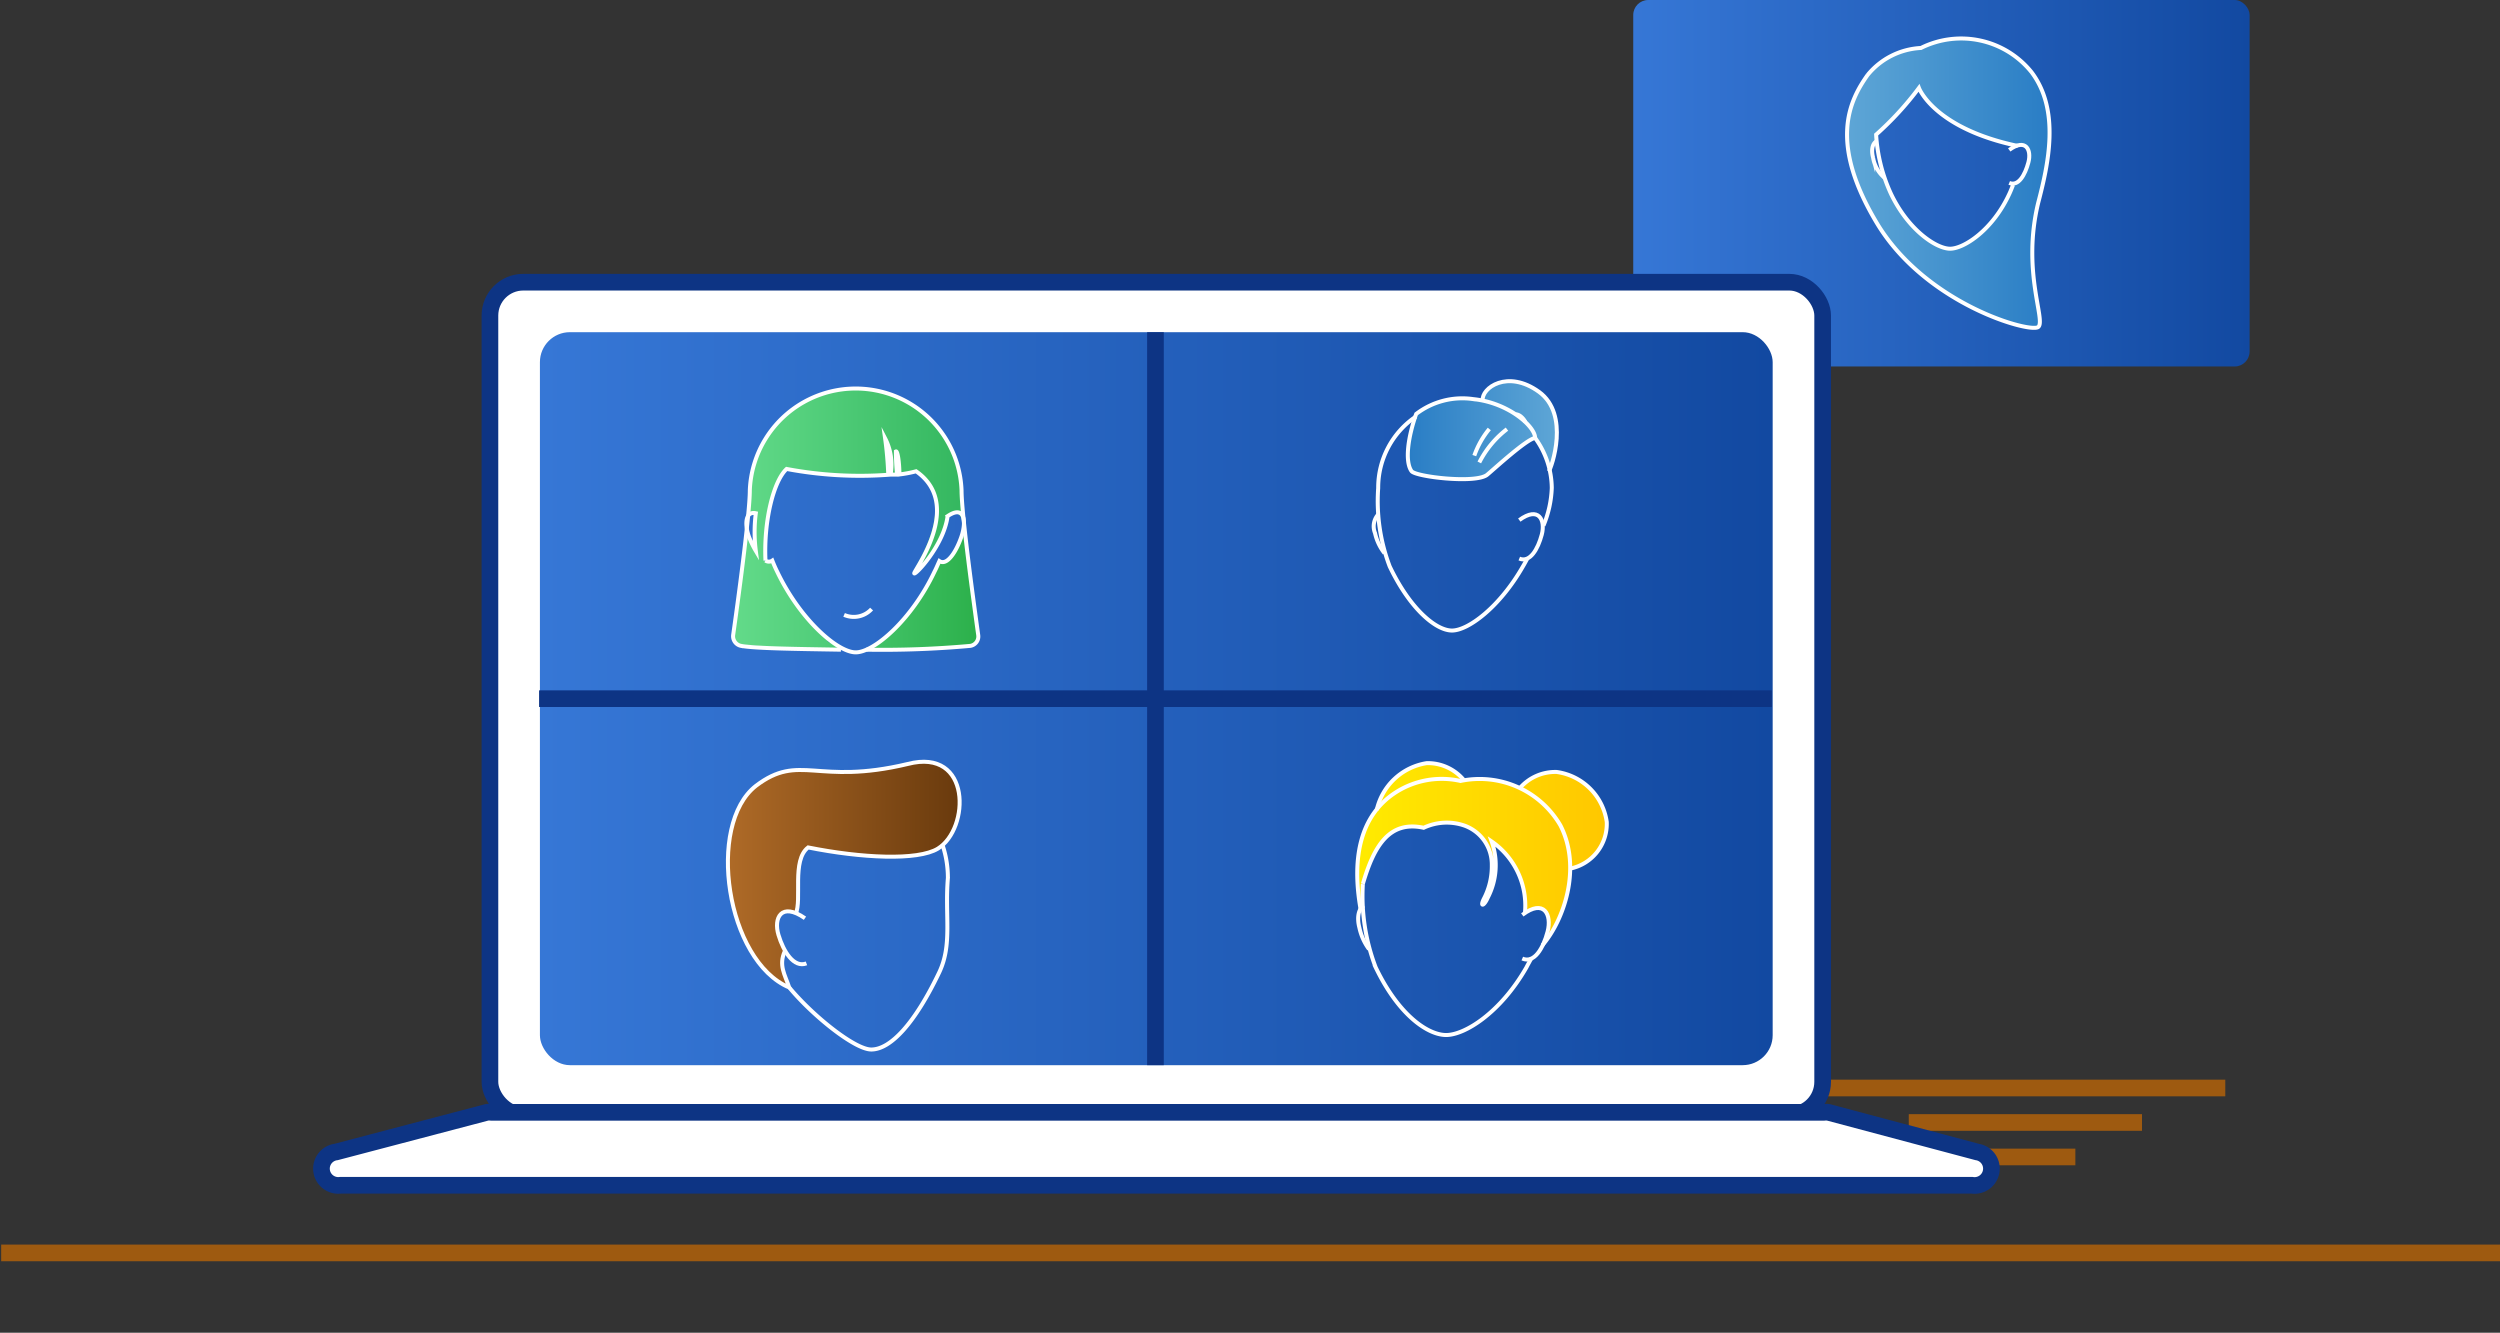 <svg xmlns="http://www.w3.org/2000/svg" xmlns:xlink="http://www.w3.org/1999/xlink" viewBox="0 0 150.07 80"><rect x="0" y="0" width="150.07" height="80" fill="#333333" stroke="none"/><defs><style>.cls-1{fill:url(#linear-gradient);}.cls-2{fill:url(#linear-gradient-2);}.cls-3,.cls-4,.cls-5,.cls-8{fill:none;}.cls-3{stroke:#fff;stroke-width:0.24px;}.cls-3,.cls-5,.cls-6,.cls-8{stroke-miterlimit:10;}.cls-5{stroke:#9e5a10;}.cls-6{fill:#fff;}.cls-6,.cls-8{stroke:#0d3484;}.cls-7{fill:url(#linear-gradient-3);}.cls-9{fill:url(#linear-gradient-4);}.cls-10{fill:url(#linear-gradient-5);}.cls-11{fill:url(#linear-gradient-6);}.cls-12{fill:#34b75f;}.cls-13{fill:url(#New_Gradient_Swatch_copy_2);}.cls-14{fill:url(#linear-gradient-7);}.cls-15{fill:url(#linear-gradient-8);}.cls-16{fill:url(#linear-gradient-9);}.cls-17{fill:url(#linear-gradient-10);}.cls-18{fill:url(#linear-gradient-11);}</style><linearGradient id="linear-gradient" x1="98.04" y1="11" x2="135.04" y2="11" gradientUnits="userSpaceOnUse"><stop offset="0" stop-color="#3677d6"/><stop offset="1" stop-color="#1249a1"/></linearGradient><linearGradient id="linear-gradient-2" x1="110.91" y1="10.99" x2="123.03" y2="10.99" gradientUnits="userSpaceOnUse"><stop offset="0" stop-color="#5ea6d6"/><stop offset="1" stop-color="#297dc5"/></linearGradient><linearGradient id="linear-gradient-3" x1="32.41" y1="41.94" x2="106.41" y2="41.94" xlink:href="#linear-gradient"/><linearGradient id="linear-gradient-4" x1="43.71" y1="52.51" x2="57.64" y2="52.51" gradientUnits="userSpaceOnUse"><stop offset="0.01" stop-color="#ae6a27"/><stop offset="1" stop-color="#693a0d"/></linearGradient><linearGradient id="linear-gradient-5" x1="81.47" y1="51.28" x2="96.49" y2="51.28" gradientUnits="userSpaceOnUse"><stop offset="0" stop-color="#ffeb00"/><stop offset="1" stop-color="#ffc700"/></linearGradient><linearGradient id="linear-gradient-6" x1="76.57" y1="25.82" x2="85.52" y2="25.82" gradientTransform="matrix(-1, 0, 0, 1, 170.03, 0)" xlink:href="#linear-gradient-2"/><linearGradient id="New_Gradient_Swatch_copy_2" x1="43.96" y1="31.08" x2="57.81" y2="31.08" gradientUnits="userSpaceOnUse"><stop offset="0" stop-color="#63db8a"/><stop offset="1" stop-color="#34b75f"/></linearGradient><linearGradient id="linear-gradient-7" x1="52.01" y1="35.23" x2="58.69" y2="35.23" gradientUnits="userSpaceOnUse"><stop offset="0" stop-color="#43c469"/><stop offset="1" stop-color="#2cb04b"/></linearGradient><linearGradient id="linear-gradient-8" x1="57.81" y1="31.3" x2="57.83" y2="31.3" xlink:href="#linear-gradient-7"/><linearGradient id="linear-gradient-9" x1="52.76" y1="39.17" x2="52.77" y2="39.17" xlink:href="#linear-gradient-7"/><linearGradient id="linear-gradient-10" x1="44.83" y1="31.29" x2="44.83" y2="31.29" xlink:href="#linear-gradient-7"/><linearGradient id="linear-gradient-11" x1="56.74" y1="31.06" x2="56.88" y2="31.06" xlink:href="#linear-gradient-7"/></defs><g id="Layer_2" data-name="Layer 2"><g id="Layer_1-2" data-name="Layer 1"><rect class="cls-1" x="98.04" width="37" height="22" rx="0.9"/><path class="cls-2" d="M122.35,12.17c.57-2.27,1.35-5.54-.41-7.84a5.43,5.43,0,0,0-6.63-1.45,4.5,4.5,0,0,0-3.18,1.62c-1.08,1.54-2.35,4,.57,8.9s9.22,6.61,9.68,6.23S121.32,16.31,122.35,12.17Zm-.59-2.39c-.16.64-.48,1.23-.9,1.27-.07.19-.17.43-.24.58-1,2.18-2.73,3.3-3.56,3.3s-2.52-1.13-3.56-3.3a8.58,8.58,0,0,1-.37-.93,2.4,2.4,0,0,1-.69-1.22,1,1,0,0,1,.21-1l0-.4a18.66,18.66,0,0,0,2.57-2.8s1,2.43,5.85,3.5C121.71,8.53,121.92,9.15,121.76,9.78Z"/><path class="cls-3" d="M112.66,8.47c-.28.14-.34.56-.22,1a2,2,0,0,0,.68,1.2"/><path class="cls-3" d="M120.61,9c1-.73,1.35,0,1.15.75s-.6,1.46-1.15,1.23"/><path class="cls-3" d="M120.84,11.1c-.07.18-.14.36-.22.53-1,2.18-2.73,3.3-3.56,3.3s-2.52-1.13-3.55-3.3a9.83,9.83,0,0,1-.89-3.55,18.66,18.66,0,0,0,2.57-2.8s.9,2.42,5.93,3.48"/><path class="cls-3" d="M115.31,2.88a5.42,5.42,0,0,1,6.63,1.44c1.76,2.31,1,5.59.41,7.85-1,4.13.48,7.08,0,7.46s-6.76-1.37-9.68-6.23-1.65-7.36-.56-8.9A4.42,4.42,0,0,1,115.31,2.88Z"/><rect class="cls-4" width="150" height="80"/><line class="cls-5" x1="109.58" y1="65.31" x2="133.58" y2="65.31"/><line class="cls-5" x1="114.58" y1="67.38" x2="128.58" y2="67.38"/><line class="cls-5" x1="118.58" y1="69.45" x2="124.58" y2="69.45"/><line class="cls-5" x1="0.07" y1="75.21" x2="150.07" y2="75.21"/><rect class="cls-6" x="29.41" y="16.94" width="80" height="50" rx="2"/><rect class="cls-7" x="32.41" y="19.94" width="74" height="44" rx="1.8"/><path class="cls-6" d="M118.38,71.15H20.43a1,1,0,0,1-.25-2l9.05-2.38a1.09,1.09,0,0,1,.26,0h80a1.15,1.15,0,0,1,.26,0l8.93,2.38A1,1,0,0,1,118.38,71.15Z"/><line class="cls-8" x1="69.36" y1="19.94" x2="69.36" y2="63.94"/><line class="cls-8" x1="106.36" y1="41.94" x2="32.36" y2="41.94"/><path class="cls-9" d="M47.11,57.1c-.38.84,0,1.4.27,2.18-3.79-1.6-5-9.77-2-12.11,2.64-2,3.63,0,9.11-1.31,3.85-1,3.73,3.9,1.81,5.08-1.21.74-4.6.57-7.79-.07-1,.77-.35,3.14-.75,4a.55.55,0,0,0-.76,0C46.24,55.61,47.11,57.1,47.11,57.1Z"/><path class="cls-3" d="M47.38,59.28C48.81,61,51.32,63,52.3,63c1.16,0,2.62-1.57,4.08-4.63.8-1.69.33-3.38.52-5.67a6.21,6.21,0,0,0-.31-1.94"/><path class="cls-3" d="M47.11,57.1c-.38.84,0,1.4.27,2.18-3.79-1.6-5-9.77-2-12.11,2.64-2,3.63,0,9.11-1.31,3.85-1,3.73,3.9,1.81,5.08-1.21.74-4.6.57-7.79-.07-1,.77-.35,3.14-.75,4"/><path class="cls-3" d="M48.32,55.12c-1.44-1-1.89,0-1.59,1s.92,2,1.68,1.71"/><path class="cls-10" d="M93.45,46.34a2.81,2.81,0,0,0-2.2.95h0a5.83,5.83,0,0,0-3.59-.41h0l.19-.07a2.81,2.81,0,0,0-2.22-1,3.66,3.66,0,0,0-3,2.82h0c-1.11,1.39-1.4,3.4-1,5.92a.52.52,0,0,1,.16-.17c0-.45,0-.9,0-1.33.67-2.34,1.62-3.81,3.65-3.37a3.25,3.25,0,0,1,2.45-.13,2.48,2.48,0,0,1,1.64,2.38,4.2,4.2,0,0,1-.47,2c-.26.52,0,.47.23-.06a4.23,4.23,0,0,0,.23-3.37,4.68,4.68,0,0,1,2,4.29c1.21-.79,1.62.13,1.37,1.1a4.28,4.28,0,0,1-.29.83,7.68,7.68,0,0,0,1.68-4.58v0a2.74,2.74,0,0,0,2.19-2.8A3.53,3.53,0,0,0,93.45,46.34Z"/><path class="cls-3" d="M91.25,47.29a2.81,2.81,0,0,1,2.2-.95,3.53,3.53,0,0,1,3,3,2.74,2.74,0,0,1-2.19,2.8"/><path class="cls-3" d="M87.86,46.81a2.81,2.81,0,0,0-2.22-1,3.66,3.66,0,0,0-3,2.82"/><path class="cls-3" d="M81.67,54.56c-.56-3.2.06-5.6,2-6.92a5.11,5.11,0,0,1,4-.76,5.61,5.61,0,0,1,6,2.67c1.3,2.55.21,5.69-1.08,7.19"/><path class="cls-3" d="M81.87,54.36c-.34.2-.42.75-.27,1.32a3.38,3.38,0,0,0,.58,1.3"/><path class="cls-3" d="M91.92,57.53c-.1.19-.2.36-.29.54-1.58,2.76-3.72,4.06-4.82,4.06s-2.86-1.2-4.23-4.06a12,12,0,0,1-.77-5"/><path class="cls-3" d="M91.38,54.92c1.32-1,1.78,0,1.52,1s-.8,1.93-1.52,1.62"/><path class="cls-3" d="M81.81,53.06c.68-2.34,1.62-3.81,3.65-3.37a3.25,3.25,0,0,1,2.45-.13,2.48,2.48,0,0,1,1.64,2.38,4.2,4.2,0,0,1-.47,2c-.26.52,0,.47.23-.06a4.23,4.23,0,0,0,.23-3.37,4.68,4.68,0,0,1,2,4.29"/><path class="cls-11" d="M84.94,25.05l.06-.2A4.6,4.6,0,0,1,88.45,24a5.58,5.58,0,0,1,.59.09c-.08-.77,1.5-1.89,3.38-.53,1.65,1.19.91,3.9.58,4.72a5.11,5.11,0,0,0-.85-1.95c-.51.07-2.39,1.8-2.88,2.21-.68.54-4.31.12-4.54-.22C84.33,27.7,84.52,26.3,84.94,25.05Zm6.62.28c-.1-.23-.41-.49-.57-.45A3.33,3.33,0,0,1,91.56,25.33Z"/><path class="cls-3" d="M82.76,30.85A1.07,1.07,0,0,0,82.54,32a3,3,0,0,0,.57,1.21"/><path class="cls-3" d="M91.68,33.53c-.09.17-.17.32-.26.47-1.4,2.45-3.29,3.85-4.26,3.85S84.63,36.54,83.42,34a11.05,11.05,0,0,1-.69-4.7A5.16,5.16,0,0,1,85,25"/><path class="cls-3" d="M92.15,26.29a5.19,5.19,0,0,1,1,3,6.42,6.42,0,0,1-.5,2.26"/><path class="cls-3" d="M91.2,31.22c1.17-.86,1.58,0,1.35.87s-.71,1.71-1.35,1.44"/><path class="cls-3" d="M84.73,28.28c.23.34,3.86.77,4.54.22.49-.41,2.37-2.14,2.88-2.21,0-.7-1.62-2.12-3.7-2.33a4.56,4.56,0,0,0-3.44.89C84.55,26.15,84.3,27.67,84.73,28.28Z"/><path class="cls-3" d="M91.56,25.33c-.1-.23-.41-.49-.56-.45"/><path class="cls-3" d="M89,24.05c-.08-.77,1.5-1.89,3.38-.53s.76,4.54.59,4.78"/><path class="cls-3" d="M88.8,27.76a5.91,5.91,0,0,1,1.66-2"/><path class="cls-3" d="M88.5,27.35a5.22,5.22,0,0,1,.9-1.6"/><path class="cls-12" d="M57.68,29.38a6.36,6.36,0,0,0-12.71,0c0,.4-.06,1.08-.14,1.91,0-.34.21-.56.55-.48a9.38,9.38,0,0,0,0,2.26,5.19,5.19,0,0,1-.38-.82,2.17,2.17,0,0,1-.16-1c-.07.66-.16,1.41-.25,2.17s-.16,1.3-.25,1.92c-.14,1.12-.28,2.11-.36,2.69a.58.58,0,0,0,.47.65,57.27,57.27,0,0,0,6,.28c.05-.25-.79-.31-.8-.52h.1a11.7,11.7,0,0,1-3.16-4.1c-.11-.22-.21-.45-.3-.68a.38.38,0,0,1-.42,0c-.1-2.37.49-4.77,1.28-5.5a23.66,23.66,0,0,0,6.1.35,21.6,21.6,0,0,0-.19-2.19,3.43,3.43,0,0,1,.33,2.18l.39,0a13.59,13.59,0,0,1-.07-1.39c.1-.05.24.66.21,1.37a6,6,0,0,0,1-.18c2.86,1.9-.2,5.92-.11,6.12s1.79-1.63,2-3.41c.59-.36.87-.17.93.23C57.73,30.44,57.68,29.77,57.68,29.38Z"/><path class="cls-13" d="M57.68,29.38a6.36,6.36,0,0,0-12.71,0c0,.4-.06,1.08-.14,1.91,0-.34.21-.56.55-.48a9.38,9.38,0,0,0,0,2.26,5.19,5.19,0,0,1-.38-.82,2.17,2.17,0,0,1-.16-1c-.07.66-.16,1.41-.25,2.17s-.16,1.3-.25,1.92c-.14,1.12-.28,2.11-.36,2.69a.58.58,0,0,0,.47.65,57.27,57.27,0,0,0,6,.28c.05-.25-.79-.31-.8-.52h.1a11.7,11.7,0,0,1-3.16-4.1c-.11-.22-.21-.45-.3-.68a.38.38,0,0,1-.42,0c-.1-2.37.49-4.77,1.28-5.5a23.66,23.66,0,0,0,6.1.35,21.6,21.6,0,0,0-.19-2.19,3.43,3.43,0,0,1,.33,2.18l.39,0a13.59,13.59,0,0,1-.07-1.39c.1-.05.24.66.21,1.37a6,6,0,0,0,1-.18c2.86,1.9-.2,5.92-.11,6.12s1.79-1.63,2-3.41c.59-.36.87-.17.93.23C57.73,30.44,57.68,29.77,57.68,29.38Z"/><path class="cls-12" d="M58.21,38.72a56.36,56.36,0,0,1-6.2.36c0-.21.75-.32.81-.48h-.09a11.38,11.38,0,0,0,3.32-4.22c.1-.21.19-.43.29-.65.44.3,1-.53,1.32-1.46a2.41,2.41,0,0,0,.17-.9c0,.27.06.56.09.85.07.62.15,1.28.23,1.94.21,1.58.42,3.12.53,3.91A.57.57,0,0,1,58.21,38.72Z"/><path class="cls-14" d="M58.21,38.72a56.36,56.36,0,0,1-6.2.36c0-.21.75-.32.81-.48h-.09a11.38,11.38,0,0,0,3.32-4.22c.1-.21.19-.43.29-.65.44.3,1-.53,1.32-1.46a2.41,2.41,0,0,0,.17-.9c0,.27.06.56.09.85.07.62.15,1.28.23,1.94.21,1.58.42,3.12.53,3.91A.57.57,0,0,1,58.21,38.72Z"/><path class="cls-12" d="M57.81,31.24a0,0,0,0,1,0,0v.07a0,0,0,0,1,0,0"/><path class="cls-15" d="M57.81,31.24a0,0,0,0,1,0,0v.07a0,0,0,0,1,0,0"/><path class="cls-12" d="M52.77,39.17h0"/><path class="cls-16" d="M52.77,39.17h0"/><path class="cls-12" d="M44.83,31.29h0"/><path class="cls-17" d="M44.83,31.29h0"/><path class="cls-12" d="M56.88,31h0l-.14.09"/><path class="cls-18" d="M56.88,31h0l-.14.09"/><path class="cls-12" d="M57.81,31.24a0,0,0,0,1,0,0v.07a0,0,0,0,1,0,0"/><path class="cls-15" d="M57.81,31.24a0,0,0,0,1,0,0v.07a0,0,0,0,1,0,0"/><path class="cls-3" d="M50.48,39c-3-.05-5.15-.08-6-.23a.59.59,0,0,1-.47-.65c.25-1.75,1-7.23,1-8.69a6.36,6.36,0,0,1,12.71,0c0,1.47.76,6.94,1,8.69a.57.57,0,0,1-.47.65A58.7,58.7,0,0,1,52,39"/><path class="cls-3" d="M45.37,33.07a8.84,8.84,0,0,1,0-2.26c-.63-.14-.69.66-.4,1.44A5.65,5.65,0,0,0,45.37,33.07Z"/><path class="cls-3" d="M56.88,31c-.24,1.78-2,3.6-2,3.41s3-4.12.11-6.12a7,7,0,0,1-1,.19c0-.72-.11-1.43-.21-1.38a13.59,13.59,0,0,0,.07,1.39l-.39,0a3.43,3.43,0,0,0-.33-2.18,21.6,21.6,0,0,1,.19,2.19,23.66,23.66,0,0,1-6.1-.35c-.79.73-1.38,3.13-1.27,5.5a.36.36,0,0,0,.41,0c.09.23.19.46.3.68,1.38,2.88,3.62,4.83,4.71,4.83s3.35-1.94,4.72-4.83c.11-.21.2-.43.3-.65.45.3,1-.53,1.32-1.46s.2-2-.92-1.17"/><path class="cls-3" d="M52.32,36.56a1.45,1.45,0,0,1-1.65.35"/></g></g></svg>